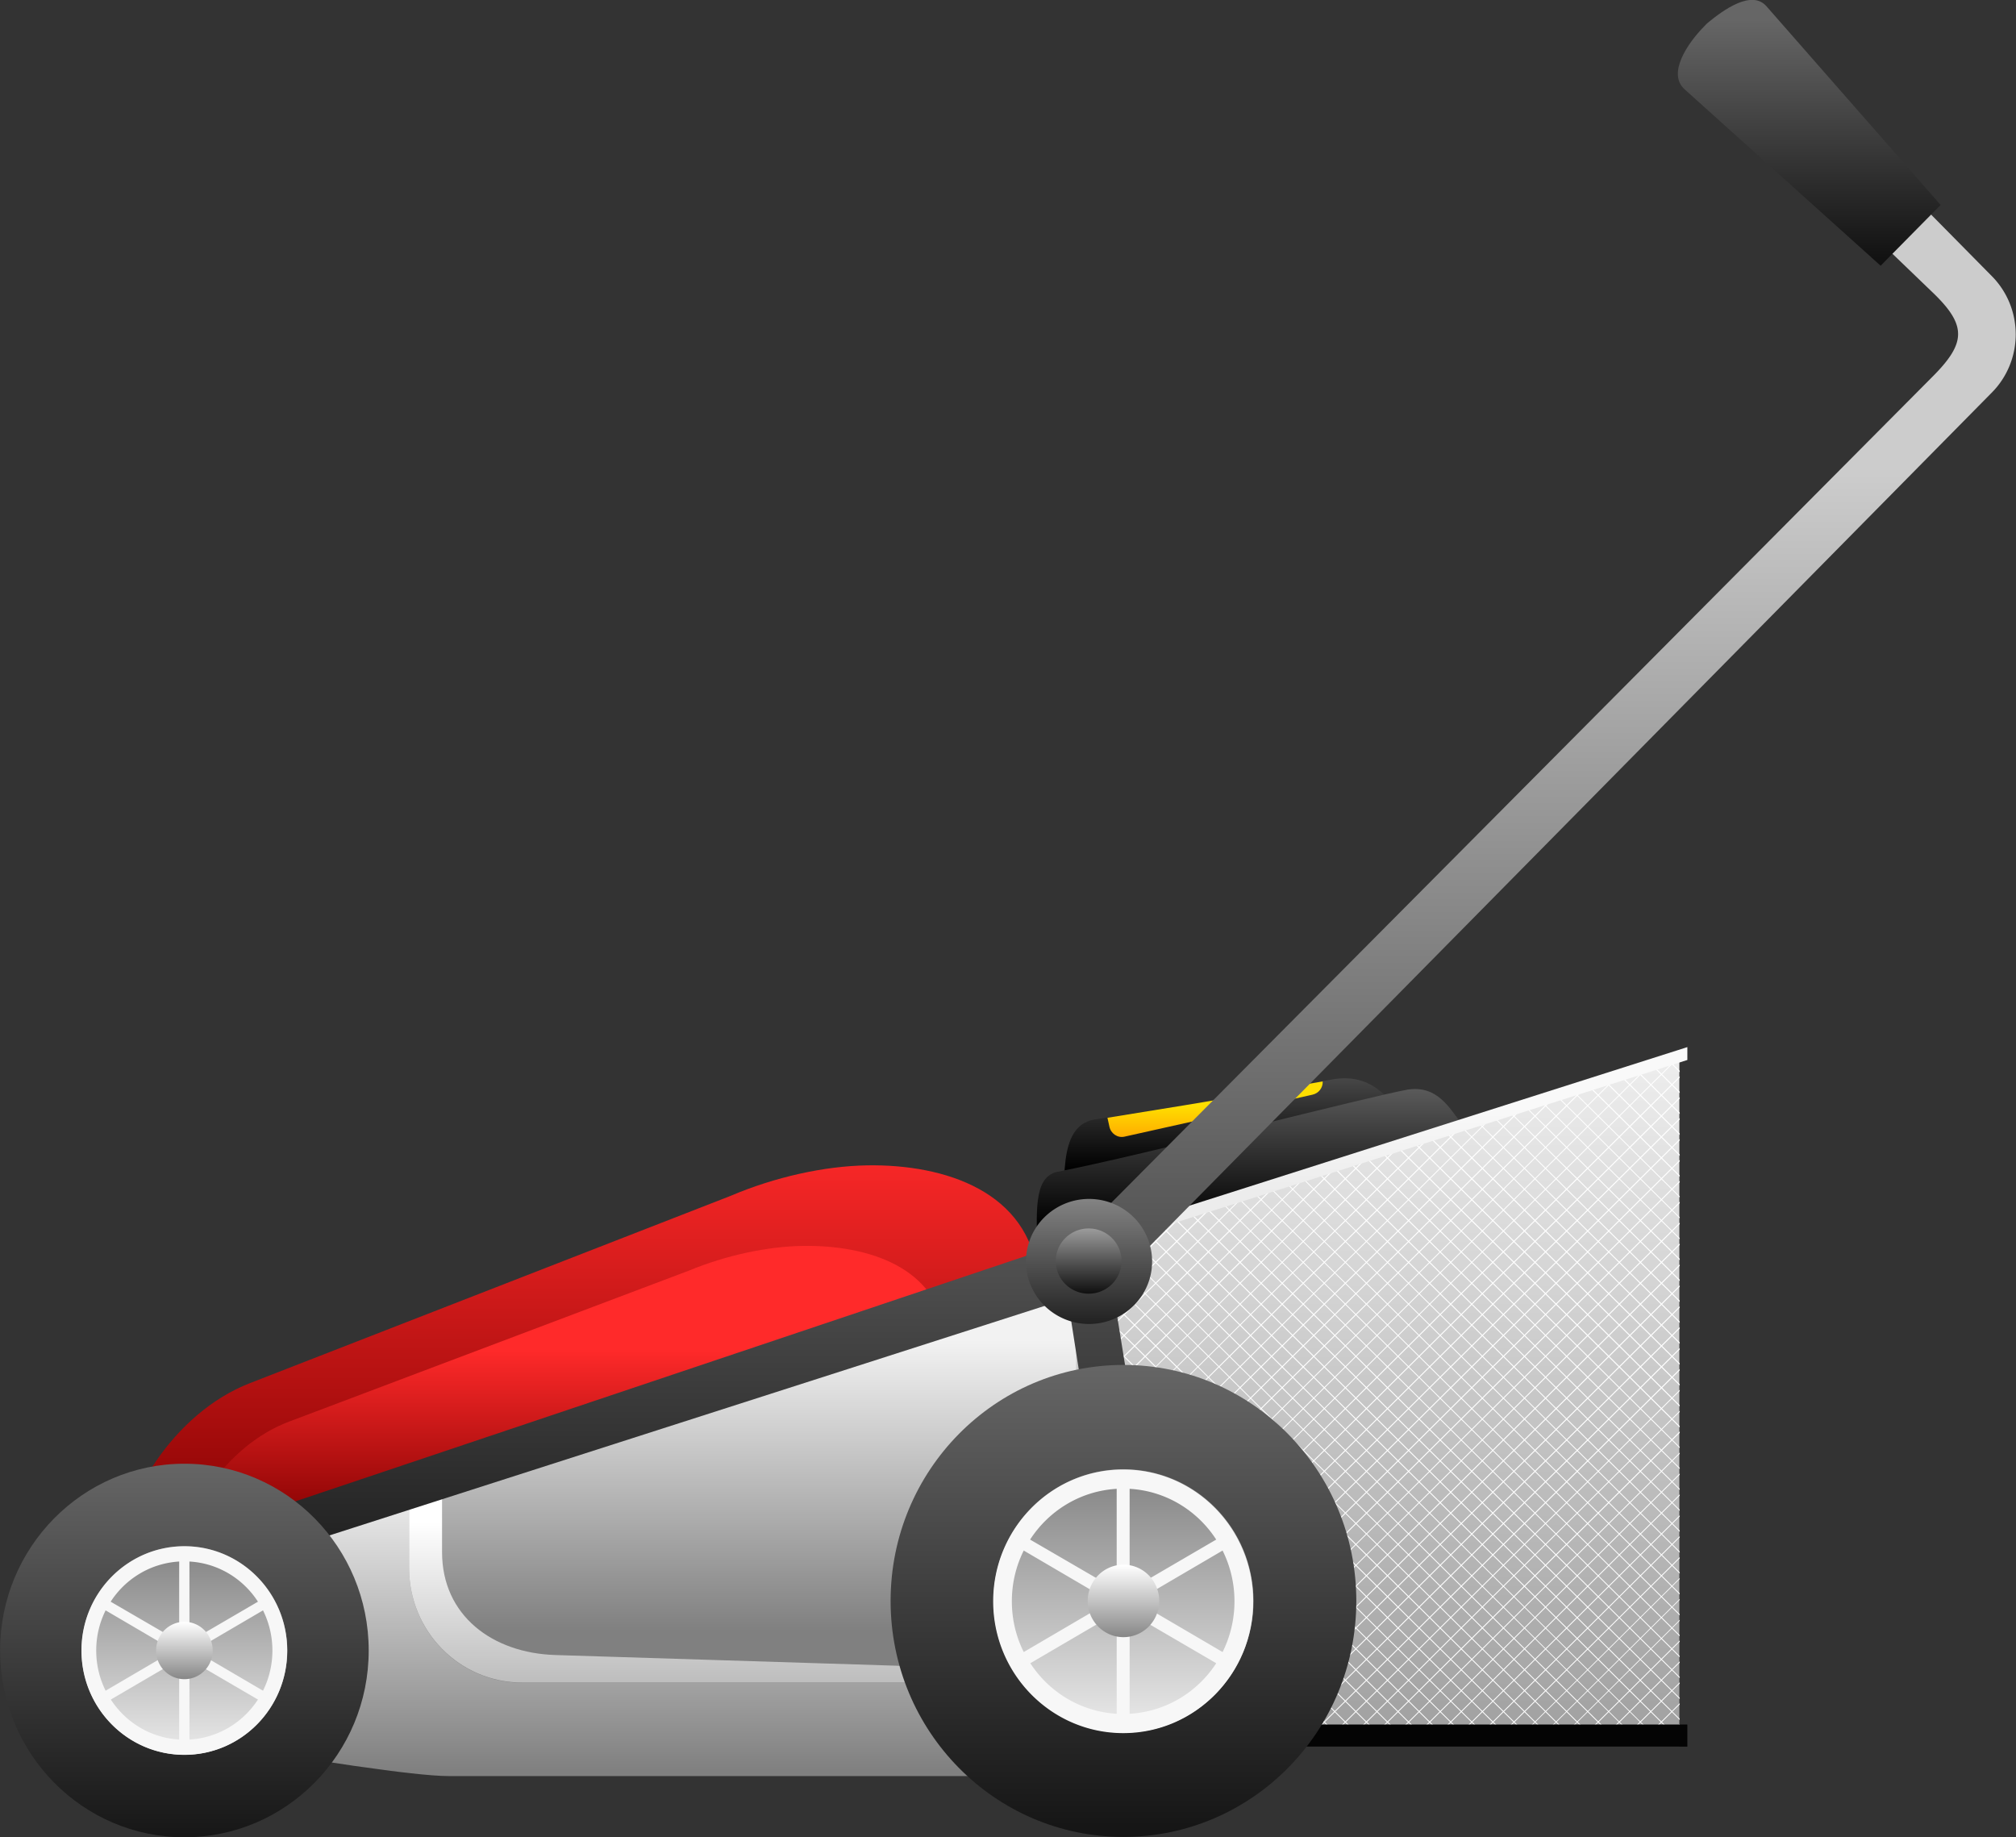 <svg xmlns="http://www.w3.org/2000/svg" xmlns:xlink="http://www.w3.org/1999/xlink" viewBox="0 0 726.259 661.768" width="774.676" height="705.886"><rect x="0" y="0" width="726.259" height="661.768" fill="#333333" stroke="none"/><defs><linearGradient id="m" y2="1099" gradientUnits="userSpaceOnUse" x2="364.69" gradientTransform="translate(-21.213 -15.556)" y1="1062" x1="364.69"><stop offset="0" stop-color="#f2f2f2"/><stop offset="1" stop-color="gray"/></linearGradient><linearGradient id="d"><stop offset="0"/><stop offset=".5" stop-color="#4c4c4c"/><stop offset="1" stop-color="#999"/></linearGradient><linearGradient id="c"><stop offset="0" stop-color="#fff"/><stop offset="1" stop-color="gray"/></linearGradient><linearGradient id="a"><stop offset="0"/><stop offset="1" stop-color="#666"/></linearGradient><linearGradient id="e" y2="998" xlink:href="#a" gradientUnits="userSpaceOnUse" x2="290" gradientTransform="matrix(1.162 0 0 1.185 -46.614 -190.42)" y1="1011.5" x1="290"/><linearGradient id="f" y2="999.8" xlink:href="#a" gradientUnits="userSpaceOnUse" x2="290" gradientTransform="matrix(.816 0 0 .832 36.854 164.35)" y1="1022.5" x1="290"/><linearGradient id="g" y2="763.59" gradientUnits="userSpaceOnUse" x2="689.08" y1="768.03" x1="689.08"><stop offset="0" stop-color="#ffa600"/><stop offset="1" stop-color="#ffdf00"/></linearGradient><linearGradient id="h" y2="1108.4" gradientUnits="userSpaceOnUse" x2="260.75" gradientTransform="translate(383.88 219.51) scale(.979)" y1="1006.3" x1="260.75"><stop offset="0" stop-color="#f2f2f2"/><stop offset="1" stop-color="#999"/></linearGradient><linearGradient id="i" y2="1014.1" gradientUnits="userSpaceOnUse" x2="220.75" gradientTransform="translate(403.6 234.17) scale(.979)" y1="1002.9" x1="220.75"><stop offset="0" stop-color="#f9f9f9"/><stop offset="1" stop-color="#ececec"/></linearGradient><linearGradient id="j" y2="1076" gradientUnits="userSpaceOnUse" x2="244.84" gradientTransform="translate(404.64 234.73) scale(.979)" y1="1081.5" x1="244.84"><stop offset="0" stop-color="#040404"/><stop offset="1" stop-color="#999"/></linearGradient><linearGradient id="k" y2="566.34" xlink:href="#b" gradientUnits="userSpaceOnUse" x2="371.5" gradientTransform="matrix(.987 0 0 1.006 -11.375 433.94)" y1="618.19" x1="371.5"/><linearGradient id="l" y2="585.98" xlink:href="#b" gradientUnits="userSpaceOnUse" x2="371.5" gradientTransform="matrix(.822 0 0 .812 51.603 554.66)" y1="613.91" x1="371.5"/><linearGradient id="b"><stop offset="0" stop-color="maroon"/><stop offset="1" stop-color="#ff2a2a"/></linearGradient><linearGradient id="n" y2="628.88" gradientUnits="userSpaceOnUse" x2="378.75" gradientTransform="translate(-21.213 436.81)" y1="591.9" x1="378.75"><stop offset="0" stop-color="#f2f2f2"/><stop offset="1" stop-color="gray"/></linearGradient><linearGradient id="o" y2="615.08" gradientUnits="userSpaceOnUse" x2="387.75" gradientTransform="translate(-21.213 436.81)" y1="654.47" x1="387.75"><stop offset="0" stop-color="gray"/><stop offset="1" stop-color="#fff"/></linearGradient><linearGradient id="p" y2="449.46" gradientUnits="userSpaceOnUse" x2="411.41" gradientTransform="rotate(13.032 -433.205 2129.216)" y1="608.01" x1="448.11"><stop offset="0"/><stop offset=".49" stop-color="#666"/><stop offset="1" stop-color="#ccc"/></linearGradient><linearGradient id="q" y2="557.84" xlink:href="#a" gradientUnits="userSpaceOnUse" x2="264.26" gradientTransform="matrix(.97 0 0 .97 6.167 471.22)" y1="646.5" x1="264.26"/><linearGradient id="u" y2="556.91" xlink:href="#c" gradientUnits="userSpaceOnUse" x2="256.03" gradientTransform="translate(119.52 725.66) scale(.541)" y1="642.75" x1="256.03"/><linearGradient id="v" y2="632.37" xlink:href="#c" gradientUnits="userSpaceOnUse" x2="265.49" gradientTransform="translate(223.3 958.63) scale(.149)" y1="558.16" x1="265.49"/><linearGradient id="t" y2="557.84" xlink:href="#a" gradientUnits="userSpaceOnUse" x2="264.26" gradientTransform="matrix(.97 0 0 .97 6.167 471.22)" y1="649.2" x1="264.26"/><linearGradient id="w" y2="1081.8" xlink:href="#a" gradientUnits="userSpaceOnUse" x2="593.62" gradientTransform="translate(3.535 -4.066)" y1="1118.7" x1="593.62"/><linearGradient id="x" y2="774.52" xlink:href="#d" gradientUnits="userSpaceOnUse" x2="696.15" y1="799.98" x1="696.15"/><linearGradient id="y" y2="778.39" xlink:href="#d" gradientUnits="userSpaceOnUse" x2="696.15" y1="796.18" x1="696.15"/><linearGradient xlink:href="#c" id="r" gradientUnits="userSpaceOnUse" gradientTransform="translate(119.52 725.66) scale(.541)" x1="256.03" y1="642.75" x2="256.03" y2="556.91"/><linearGradient xlink:href="#c" id="s" gradientUnits="userSpaceOnUse" gradientTransform="translate(223.3 958.63) scale(.149)" x1="265.49" y1="558.16" x2="265.49" y2="632.37"/></defs><g fill-rule="evenodd"><path d="M257.99 997.17c-5.232-.733-7.263 3.138-9.54 5.998l43.12 13.335c0-6.653.882-13.435-3.584-14.346-17.544-2.749-23.011-3.768-29.996-4.987z" transform="matrix(-2.897 0 0 2.935 1228.177 -2537.975)" fill="url(#e)"/><path d="M248.87 998.46c-3.675-.515-5.1 2.204-6.7 4.213l52.804 15.957c0-4.673.619-9.436-2.518-10.076-10.474-2.002-38.68-9.237-43.586-10.094z" transform="matrix(-2.897 0 0 2.935 1228.177 -2537.975)" fill="url(#f)"/><path d="M663.72 760.5c-.046.796.508 1.51 1.313 1.688l24.25 5.343c.884.195 1.753-.394 1.937-1.28l.25-1.126c-15.392-2.423-21.411-3.512-27.75-4.625z" transform="matrix(-2.794 0 0 2.831 2330.927 -1763.404)" fill="url(#g)"/><path d="M617.73 1209.9v87.572h79.053v-62.396z" fill="url(#h)" transform="matrix(-2.794 0 0 2.831 2330.927 -3044.05)"/><g fill="#fff"><path d="M603.729 382.069l-206.48 204.749v-.433l205.87-204.14.612-.173zm-11.175 3.55L397.248 579.283v-.433l194.697-193.06.61-.172zm12.572 2.077v.52L397.248 594.348v-.433l207.878-206.218zm-23.66 1.385l-184.22 182.673v-.433l183.521-181.979.698-.26zm-11.089 3.55L397.247 564.22v-.433l172.432-170.983.698-.173zm34.75 2.597v.52L397.25 601.88v-.433L605.127 395.23zm-45.836.866L397.25 556.69v-.433l161.256-159.903.786-.26zm-11.175 3.55L397.25 549.155v-.433l150.168-148.907.698-.172zm57.01 3.116v.52L397.25 609.412v-.433l207.877-206.218zm-68.185.346L397.25 541.623v-.432l138.992-137.827.699-.26zm-11.088 3.55L397.25 534.092v-.433l127.818-126.745.785-.26zm-11.176 3.55L397.25 526.56v-.346L513.98 410.38l.698-.173zm90.45.087v.52L397.25 616.946v-.433l207.877-206.218zm-101.538 3.376L397.25 519.03v-.346l105.554-104.754.785-.26zm-11.176 3.55l-95.163 94.279v-.346l94.465-93.758.698-.173zm112.714.606v.52L397.513 624.216h-.262v-.172l207.877-206.219zm-123.8 2.857l-84.077 83.371v-.52l83.29-82.592.785-.26zm-11.175 3.55l-72.902 72.29v-.52l72.204-71.509.698-.26zm134.975 1.125v.52l-200.02 198.342h-.437l200.457-198.86zm-146.063 2.338l-61.814 61.294v-.52l61.028-60.515.786-.26zm-11.176 3.55l-50.638 50.213v-.52l49.94-49.432.698-.26zm157.24 1.644v.52L412.702 624.216h-.437l192.86-191.33zm-168.415 1.905l-39.463 39.13v-.52l38.764-38.44.699-.172zm-11.088 3.463l-28.374 28.136v-.52l27.589-27.357.785-.26zm179.503 2.164v.52L420.21 624.218h-.349l185.264-183.797zm-190.679 1.385l-17.199 17.055v-.433l16.588-16.449.612-.173zm-11.088 3.463l-6.111 6.06v-.433l5.413-5.367.698-.26zm201.768 2.684v.52L427.807 624.216h-.349l177.67-176.266zm0 7.532v.52L435.404 624.218h-.437l170.16-168.733zm0 7.532v.519L443 624.217h-.436L605.13 463.015zm0 7.532v.519l-154.532 153.15h-.437L605.13 470.55zm0 7.531v.52L458.19 624.217h-.436L605.128 478.08zm0 7.532v.52L465.787 624.219h-.437l139.778-138.605zm0 7.532v.52L473.383 624.217h-.437l132.182-131.074zm0 7.532v.433L480.977 624.217h-.437l124.588-123.54zm0 7.532v.433L488.573 624.218h-.437l116.992-116.01zm0 7.446v.52l-108.96 108.043h-.436l109.395-108.565zm0 7.618v.433L503.766 624.218h-.437l101.802-100.946zm0 7.532v.433l-93.767 92.98h-.436l94.205-93.413zm0 7.532v.433l-86.173 85.45h-.437l86.609-85.883zm0 7.532v.433l-78.577 77.916h-.436l79.012-78.35zm0 7.532v.433l-70.98 70.385h-.437l71.416-70.818zm0 7.532v.433l-63.387 62.852h-.436l63.822-63.285zm0 7.532v.346l-55.877 55.407h-.35l56.227-55.755zm0 7.532v.346l-48.28 47.876h-.35l48.63-48.221zm0 7.532v.346l-40.684 40.342h-.35l41.036-40.69zm0 7.445v.433l-33.09 32.812h-.437l33.526-33.245zm0 7.532v.433l-25.494 25.28h-.437l25.93-25.713zm0 7.532v.433l-17.898 17.748h-.437l18.335-18.18zm0 7.532v.433l-10.303 10.216h-.436l10.739-10.649zm0 7.532v.433l-2.707 2.684h-.436z"/><path d="M602.248 382.918l2.881 2.857v.52l-3.318-3.29.437-.088zm-5.762 1.818l8.643 8.57v.52l-9.08-9.004.437-.087zm-5.762 1.818l14.405 14.285v.52l-14.842-14.718.436-.088zm-5.763 1.818l20.168 19.999v.52l-20.604-20.432.436-.088zm-5.762 1.818l25.93 25.713v.52l-26.367-26.146.437-.088zm-5.762 1.818l31.693 31.428v.519l-32.129-31.86.437-.088zm-5.762 1.818l37.454 37.14v.434l-37.804-37.486.35-.088zm-5.763 1.818l43.218 42.854v.433l-43.567-43.202.35-.088zm-5.762 1.818l48.979 48.57v.433L555.8 397.55l.349-.088zm-5.762 1.819l54.742 54.194v.52l-55.091-54.628.349-.088zm-5.762 1.817l60.503 59.91v.52l-60.853-60.34.35-.088zm-5.763 1.818l66.267 65.624v.52l-66.616-66.057.35-.088zm-5.762 1.819l72.028 71.336v.52l-72.377-71.77.349-.088zm-5.762 1.818l77.791 77.05v.519l-78.14-77.483.349-.088zm-5.675 1.818l83.465 82.765v.52l-83.9-83.199.436-.088zm-5.762 1.818l89.229 88.478v.52l-89.665-88.912.436-.088zm-5.763 1.818l94.99 94.191v.52l-95.425-94.625.436-.087zm-5.762 1.818l100.751 99.907v.52l-101.19-100.34.437-.088zm-5.762 1.818l106.514 105.62v.433L498.18 415.73l.437-.087zm-5.762 1.818L605.13 528.794v.433L492.417 417.546l.436-.088zm-5.763 1.818l118.04 117.05v.432L486.653 419.367l.437-.088zm-5.762 1.818l123.8 122.762v.433L480.889 421.185l.437-.088zm-5.762 1.818L605.129 551.39v.434L475.13 423l.436-.088zm-5.762 1.818L605.13 558.924v.433L469.457 424.821l.35-.088zm-5.763 1.818L605.13 566.456v.432l-141.437-140.25.35-.087zm-5.762 1.818l146.849 145.618v.433L457.927 428.457l.35-.088zm-5.762 1.818l152.612 151.33v.433L452.168 430.272l.349-.088zm-5.763 1.818l158.377 157.046v.433L446.408 432.093l.35-.088zm-5.762 1.818l164.137 162.76v.432L440.643 433.911l.35-.085zm-5.675 1.819L605.13 604.114v.433l-170.25-168.82.436-.089zm-5.762 1.818L605.13 611.648v.432L429.12 437.547l.436-.088zm-5.762 1.818l181.336 179.9v.434L423.357 439.365l.437-.088zm-5.762 1.818l185.004 183.536h-.437L417.594 441.18l.437-.088zm-5.763 1.818l183.17 181.718h-.35L411.83 443l.436-.085zm-5.762 1.818l181.336 179.9h-.35L406.068 444.82l.437-.084zm-5.762 1.818l179.59 178.083h-.437L400.394 446.638l.35-.085zm-3.492 4.069L572.737 624.63h-.436L397.25 451.05v-.433zm0 7.532l167.892 166.482h-.437L397.251 458.584v-.433zm0 7.532l160.295 158.951h-.436l-159.86-158.43v-.52zm0 7.532L549.95 624.633h-.437l-152.263-150.9v-.52zm0 7.532L542.357 624.63h-.436L397.254 481.265v-.52zm0 7.532L534.76 624.633h-.437l-137.07-135.921v-.433zm0 7.532l129.912 128.823h-.436L397.25 496.244v-.433zm0 7.445l122.316 121.378h-.437l-121.88-120.857v-.52zm0 7.532l114.72 113.844h-.437L397.251 511.306v-.52zm0 7.532l107.126 106.314h-.437L397.251 518.84v-.52zm0 7.532l99.53 98.78h-.437l-99.094-98.262v-.52zm0 7.618l91.933 91.162h-.436l-91.498-90.729v-.432zm0 7.532l84.34 83.632h-.437l-83.901-83.199v-.432zm0 7.532l76.743 76.098h-.436l-76.305-75.665v-.433zm0 7.532l69.147 68.568h-.35l-68.797-68.22v-.346zm0 7.532l61.55 61.034h-.349l-61.201-60.688v-.347zm0 7.532l53.954 53.504h-.35l-53.607-53.156v-.346zm0 7.445l46.447 46.059h-.437l-46.011-45.625v-.433zm0 7.532l38.85 38.525h-.436l-38.415-38.091v-.433zm0 7.532l31.257 30.995h-.437l-30.818-30.561v-.433zm0 7.532l23.66 23.462h-.437l-23.223-23.029v-.433zm0 7.532l16.064 15.93h-.436l-15.629-15.497v-.433zm0 7.532l8.468 8.398h-.436l-8.033-7.965v-.433zm0 7.532l.873.866h-.437l-.436-.433z"/></g><path d="M616.7 1208.5v1.638l74.123 23.24.612-1.394z" fill="url(#i)" transform="matrix(-2.794 0 0 2.831 2330.927 -3044.05)"/><path d="M616.7 1294.7v2.814h80.091v-2.814z" fill="url(#j)" transform="matrix(-2.794 0 0 2.831 2330.927 -3044.05)"/><g><path d="M315.97 1007.4c-10.088-.172-20.616 3.371-21.753 13.889.104.03.205.064.308.095l116.21 35.596c0-7.616-6.727-18.542-16.415-22.267l-61.035-23.473c-5.665-2.386-11.947-3.747-17.32-3.839z" fill="url(#k)" transform="matrix(-2.836 0 0 2.873 1208.284 -2474.446)"/><path d="M324.12 1017.5c-8.398-.139-17.163 2.72-18.109 11.208.086.024.17.052.257.076l96.75 28.726c0-6.146-5.6-14.963-13.666-17.97l-50.813-18.943c-4.717-1.926-9.947-3.024-14.42-3.098z" fill="url(#l)" transform="matrix(-2.836 0 0 2.873 1208.284 -2474.446)"/></g><g><path d="M289.2 1022.8v14.306c11.206 1.787 7.938 11.094 7.938 24.776v22.295h71.333c8.81 0 53.562-8.25 53.562-8.25v-12.676z" fill="url(#m)" transform="matrix(-2.794 0 0 2.831 1191.047 -2429.49)"/><path d="M288.94 1021.4c-.895 1.894-1.406 7.01-1.406 9.25v7.5c9.182 3.166 21.625 11.779 21.625 23.75v10.406h49.78c8.084 0 14.595-6.51 14.595-14.594v-10.5z" fill="url(#n)" transform="matrix(-2.794 0 0 2.831 1191.047 -2429.49)"/><path d="M369.29 1045.9v9.781c0 8.083-6.515 12.844-14.594 13.094l-45.531 1.407v2.093h49.781c8.083 0 14.594-6.51 14.594-14.594v-10.5z" fill="url(#o)" transform="matrix(-2.794 0 0 2.831 1191.047 -2429.49)"/></g><g><path d="M595.44 640.03l-18 18a10.45 10.45 0 000 14.812l113.44 113.47-5.062 31h6.156l4.625-29.188 121.16 38.375v-5.406l-122.07-40.47-110.64-109.84c-4.278-4.247-4.404-6.477 0-10.656l15.639-14.844z" transform="matrix(-2.794 0 0 2.831 2330.927 -1763.404)" fill="url(#p)"/><path d="M296.99 1047c0 18.94-15.354 34.295-34.295 34.295-18.94 0-34.295-15.354-34.295-34.295 0-18.94 15.354-34.295 34.295-34.295 18.94 0 34.295 15.354 34.295 34.295z" fill="url(#q)" transform="matrix(-2.446 0 0 2.479 1047.276 -2018.791)"/><path d="M281.83 1047c0 10.571-8.57 19.141-19.141 19.141-10.571 0-19.141-8.57-19.141-19.141 0-10.571 8.57-19.141 19.141-19.141 10.571 0 19.141 8.57 19.141 19.141z" fill="url(#r)" transform="matrix(-2.446 0 0 2.479 1047.276 -2018.791)"/><path d="M404.653 529.37c25.86 0 46.787 21.281 46.787 47.487 0 26.206-20.925 47.488-46.787 47.488s-46.864-21.282-46.864-47.488 21.002-47.488 46.864-47.488zm2.293 6.972v36.488l31.192-18.205c-6.763-10.456-18.121-17.535-31.192-18.283zm-4.663 0c-13.054.771-24.423 7.83-31.192 18.282l31.192 18.128V536.34zm38.15 22.233l-31.192 18.283 31.191 18.282a40.91 40.91 0 004.282-18.282 40.908 40.908 0 00-4.282-18.283zm-71.634 0c-2.746 5.504-4.281 11.7-4.281 18.283 0 6.582 1.535 12.778 4.281 18.282l31.192-18.282zm38.15 22.388v36.412c13.047-.747 24.424-7.78 31.191-18.205l-31.192-18.205zm-4.664 0l-31.116 18.206c6.775 10.403 18.098 17.435 31.116 18.205v-36.412z" fill="#f7f7f7"/><path d="M267.96 1047a5.266 5.266 0 11-10.532 0 5.266 5.266 0 0110.532 0z" fill="url(#s)" transform="matrix(-2.446 0 0 2.479 1047.276 -2018.791)"/><g><path d="M296.99 1047c0 18.94-15.354 34.295-34.295 34.295-18.94 0-34.295-15.354-34.295-34.295 0-18.94 15.354-34.295 34.295-34.295 18.94 0 34.295 15.354 34.295 34.295z" fill="url(#t)" transform="matrix(-1.936 0 0 1.962 575.008 -1459.633)"/><path d="M281.83 1047c0 10.571-8.57 19.141-19.141 19.141-10.571 0-19.141-8.57-19.141-19.141 0-10.571 8.57-19.141 19.141-19.141 10.571 0 19.141 8.57 19.141 19.141z" fill="url(#u)" transform="matrix(-1.936 0 0 1.962 575.008 -1459.633)"/><path d="M66.428 557.012c20.467 0 37.029 16.843 37.029 37.582 0 20.74-16.561 37.582-37.029 37.582-20.467 0-37.088-16.842-37.088-37.582 0-20.74 16.621-37.582 37.088-37.582zm1.815 5.518v28.877l24.686-14.408c-5.352-8.275-14.342-13.877-24.686-14.469zm-3.69 0c-10.331.61-19.33 6.197-24.686 14.469l24.686 14.346V562.53zm30.192 17.596l-24.686 14.469 24.686 14.469a32.377 32.377 0 003.388-14.47c0-5.209-1.222-10.113-3.388-14.468zm-56.692 0c-2.173 4.355-3.388 9.26-3.388 14.469 0 5.21 1.215 10.113 3.388 14.469l24.686-14.47zm30.192 17.718v28.816c10.326-.59 19.33-6.157 24.685-14.407l-24.685-14.408zm-3.69 0l-24.626 14.408c5.362 8.233 14.323 13.799 24.625 14.407v-28.816z" fill="#f7f7f7"/><path d="M267.96 1047a5.266 5.266 0 11-10.532 0 5.266 5.266 0 0110.532 0z" fill="url(#v)" transform="matrix(-1.936 0 0 1.962 575.008 -1459.633)"/></g><path d="M614.12 1078.2c-2.156-1.761-5.735-4.27-7.625-2.141l-22.45 25.277 7.735 7.734 25.277-22.45c2.27-2.015-.393-5.876-2.54-8.023-.134-.134-.254-.28-.397-.397z" fill="url(#w)" transform="matrix(-2.794 0 0 2.831 2330.927 -3044.05)"/><g><path d="M703.92 786.15a8.132 8.132 0 11-16.263 0 8.132 8.132 0 0116.263 0z" transform="matrix(-2.794 0 0 2.77 2336.36 -1723.457)" fill="url(#x)"/><path d="M703.92 786.15a8.132 8.132 0 11-16.263 0 8.132 8.132 0 0116.263 0z" transform="matrix(-1.458 0 0 1.445 1406.646 -681.827)" fill="url(#y)"/></g></g></g></svg>
